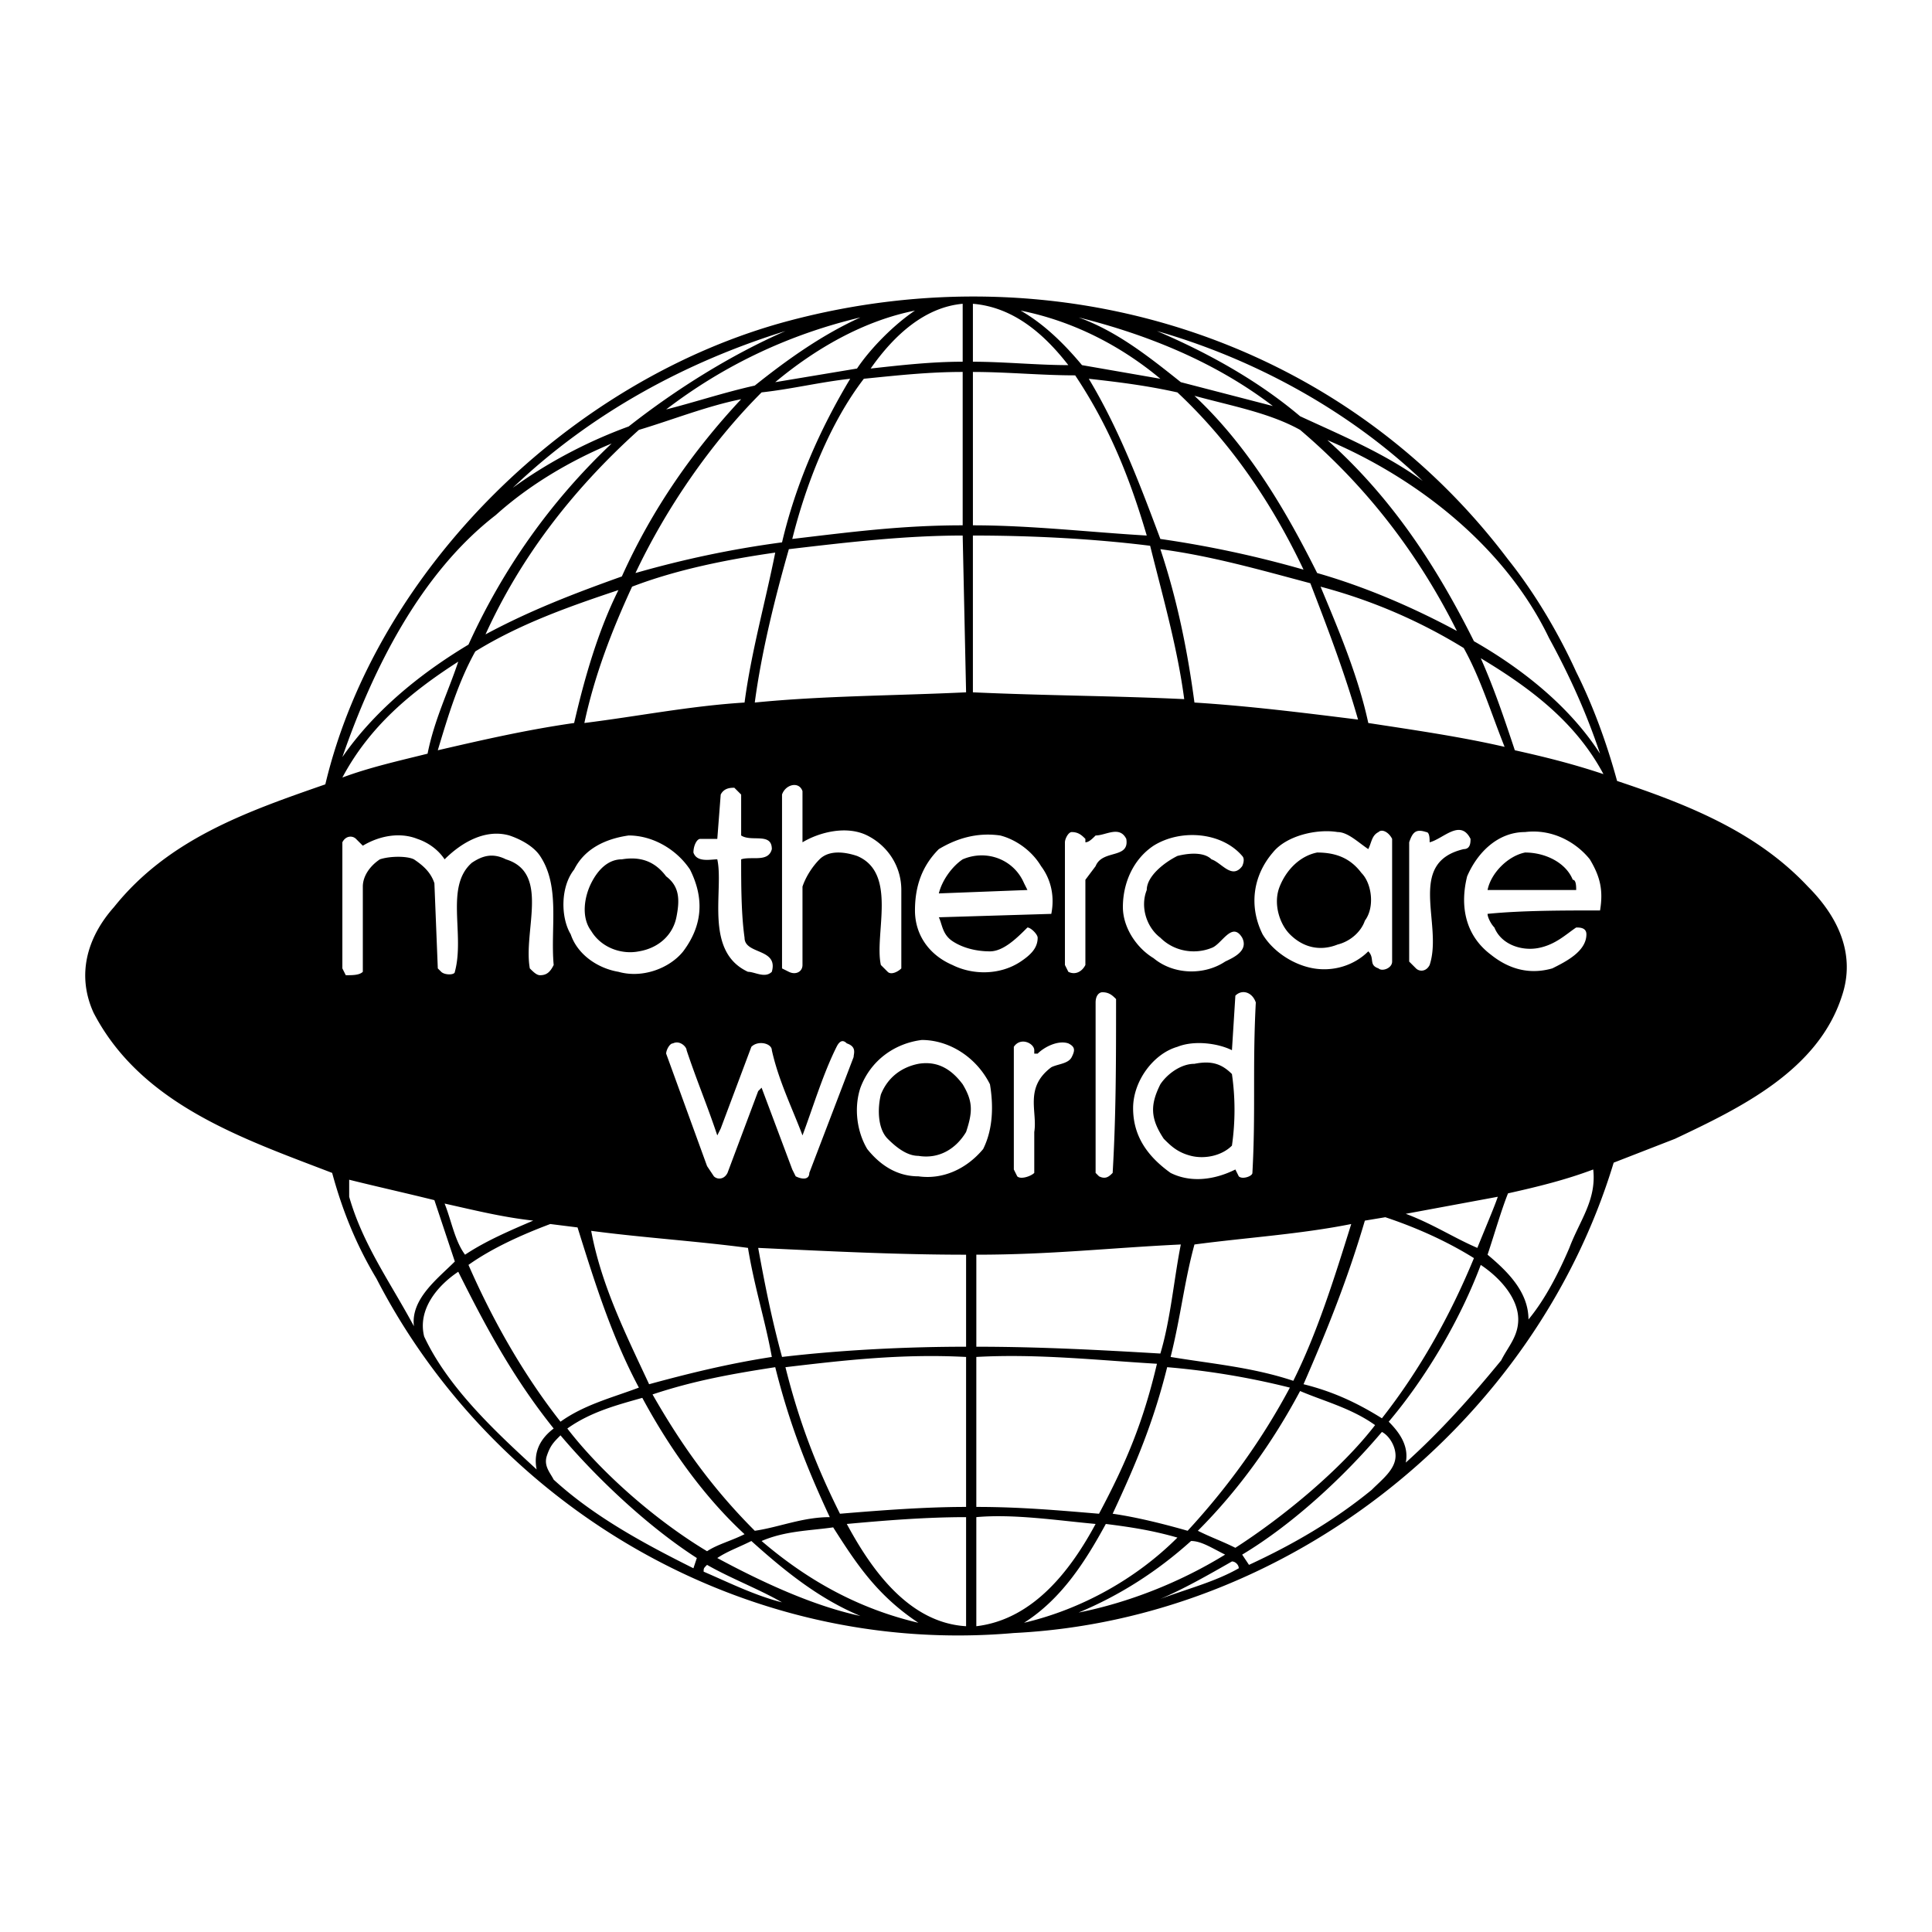 <svg xmlns="http://www.w3.org/2000/svg" width="2500" height="2500" viewBox="0 0 192.756 192.756"><g fill-rule="evenodd" clip-rule="evenodd"><path fill="#fff" fill-opacity="0" d="M0 0h192.756v192.756H0V0z"/><path d="M180.379 88.457c-5.1-5.441-11.9-8.161-19.043-10.542-1.02-3.741-2.379-7.481-4.08-10.882-1.701-3.741-4.08-7.821-6.801-11.222-16.662-22.103-44.887-30.944-71.75-23.803-21.763 5.781-41.146 24.823-46.247 46.247-7.821 2.72-15.642 5.441-21.083 12.242-2.72 3.061-3.74 6.8-2.04 10.542 4.761 9.18 14.962 12.58 23.804 15.982 1.02 3.74 2.38 7.141 4.42 10.541 11.562 22.443 36.385 37.744 63.59 35.365 27.543-1.361 52.027-21.084 59.848-46.928l6.121-2.381c6.461-3.059 14.281-6.801 16.662-14.281 1.361-4.08-.341-7.82-3.401-10.88zm-25.844-24.824c2.041 3.74 3.74 7.481 5.102 11.562-3.061-4.761-7.822-8.502-12.582-11.222-3.74-7.481-8.162-14.282-14.623-20.063 8.841 3.74 17.683 10.542 22.103 19.723zm-99.634 58.488l2.721.34c1.7 5.441 3.4 10.883 6.121 15.982-2.72 1.02-5.441 1.701-7.821 3.4-3.741-4.76-6.801-10.201-9.182-15.643 2.38-1.698 5.441-3.059 8.161-4.079zm-8.501 3.061c-1.021-1.359-1.36-3.4-2.041-5.102 3.061.682 5.781 1.361 8.841 1.701-2.38 1.02-4.76 2.041-6.8 3.401zm1.02-60.189c4.42-2.72 9.181-4.42 14.282-6.121-2.041 4.081-3.401 8.841-4.42 13.262-4.761.68-9.182 1.7-13.603 2.721 1.021-3.401 2.04-6.802 3.741-9.862zm-4.761 10.202c-2.72.68-5.781 1.36-8.501 2.38 2.721-5.101 6.801-8.501 11.562-11.562-1.02 3.06-2.381 5.781-3.061 9.182zm35.365-21.084c-5.101.68-9.861 1.7-14.622 3.061 3.06-6.461 7.481-12.922 12.582-18.023 3.061-.34 5.781-1.02 8.842-1.36-3.061 5.101-5.441 10.542-6.802 16.322zm8.162-16.322c3.4-.34 6.461-.68 9.861-.68v15.302c-6.121 0-11.221.68-17.002 1.36 1.36-5.44 3.74-11.562 7.141-15.982zM74.284 93.557c0 1.7 3.4 1.02 2.721 3.4-.681.68-1.701 0-2.381 0-4.42-2.04-2.38-8.161-3.06-11.221-.68 0-2.041.34-2.38-.68 0-.681.34-1.36.68-1.36h1.701l.34-4.421c.34-.68 1.02-.68 1.36-.68l.68.68v4.081c1.02.68 3.061-.34 3.061 1.36-.34 1.36-2.041.68-3.061 1.02-.001 2.38-.001 5.441.339 7.821zm0-23.464c-5.44.34-10.542 1.36-15.982 2.041 1.021-4.761 2.721-9.181 4.761-13.602 4.421-1.7 9.521-2.72 14.282-3.4-1.021 5.1-2.381 9.861-3.061 14.961zM62.042 57.512c-4.76 1.7-9.181 3.401-13.602 5.781 3.4-7.481 8.501-14.282 15.302-20.403 3.4-1.02 6.801-2.38 10.202-3.061-4.761 5.101-8.841 10.882-11.902 17.683zm-4.76 29.244c1.02-2.041 3.06-3.061 5.44-3.401 2.38 0 4.761 1.36 6.121 3.401 1.36 2.72 1.36 5.44-.681 8.161-1.36 1.7-4.08 2.72-6.46 2.04-2.041-.34-4.081-1.7-4.761-3.74-1.02-1.7-1.02-4.76.341-6.461zm6.801 52.707c2.38 4.422 5.78 9.521 10.201 13.604-1.36.68-2.72 1.02-3.74 1.699-5.101-3.061-10.542-7.82-13.942-12.242 2.38-1.7 5.1-2.379 7.481-3.061zm1.02-.34c4.081-1.359 7.821-2.039 12.242-2.719 1.36 5.439 3.061 9.861 5.441 14.961-2.721 0-5.101 1.02-7.481 1.361-4.422-4.421-7.482-8.841-10.202-13.603zm-.341-1.019c-2.38-5.102-4.761-9.861-5.78-15.303 5.101.68 10.541 1.021 15.642 1.701.68 4.08 1.7 7.141 2.381 10.881-4.422.679-8.502 1.701-12.243 2.721zm7.821-21.083c-.34.68-1.02.68-1.36.34l-.68-1.021-4.081-11.221c0-.34.34-1.021.68-1.021.68-.34 1.36.342 1.36.682 1.02 3.061 2.041 5.439 3.061 8.5l.34-.68 3.061-8.16c.68-.682 2.041-.342 2.041.34.68 3.061 2.04 5.781 3.06 8.5 1.021-2.719 2.041-6.121 3.401-8.84.34-.682.68-.682 1.02-.342 1.02.342.68 1.021.68 1.361l-4.421 11.562c0 .68-.68.68-1.36.34l-.34-.682-3.061-8.16-.34.34-3.061 8.162zm9.182-31.285c-.68.68-1.36 1.7-1.701 2.721v7.821c0 .68-.68 1.02-1.36.68l-.681-.34V79.275c.34-1.02 1.701-1.36 2.041-.34v5.101c1.701-1.02 4.421-1.7 6.461-.68s3.4 3.061 3.4 5.441v7.821c-.34.34-1.021.68-1.36.34l-.68-.68c-.68-3.061 1.7-9.181-2.38-10.881-1.02-.341-2.72-.681-3.74.339zm4.081 22.784c1.02-2.721 3.4-4.422 6.121-4.762 2.721 0 5.442 1.701 6.801 4.422.34 2.039.34 4.42-.68 6.461-1.701 2.039-4.082 3.061-6.461 2.721-2.041 0-3.741-1.021-5.101-2.721-1.021-1.702-1.36-4.08-.68-6.121zm17.681-3.401c.682-.68 2.041-1.361 3.061-1.021.682.342.682.682.34 1.361-.34.68-1.359.68-2.039 1.02-2.721 2.041-1.361 4.422-1.701 6.461v4.082c-.34.34-1.359.68-1.699.34l-.34-.682v-12.24c.68-1.021 2.039-.342 2.039.34v.34h.339v-.001zm12.243-11.562c1.361 1.36 3.4 1.7 5.102 1.02 1.02-.34 2.039-2.72 3.061-1.02.68 1.36-1.021 2.04-1.701 2.38-2.039 1.36-5.1 1.36-7.141-.34-1.699-1.02-3.061-3.061-3.061-5.101 0-2.38 1.02-4.761 3.061-6.121 2.721-1.7 6.801-1.36 8.842 1.021.34.34 0 1.02 0 1.02-1.021 1.36-2.041-.34-3.061-.68-.68-.68-2.041-.68-3.4-.34-1.361.68-3.061 2.04-3.061 3.4-.681 1.701-.001 3.741 1.359 4.761zm1.701 10.882c1.699-.682 4.08-.342 5.439.34l.342-5.441c.68-.68 1.699-.34 2.039.68-.34 6.461 0 10.883-.34 17.004 0 .34-1.02.68-1.359.34l-.34-.682c-2.041 1.021-4.422 1.361-6.461.342-2.381-1.701-3.742-3.742-3.742-6.461 0-2.721 2.041-5.442 4.422-6.122zm17.341 17.682c-1.699 5.441-3.4 10.881-5.781 15.643-4.08-1.359-8.16-1.701-12.24-2.381 1.02-4.08 1.359-7.48 2.379-11.221 5.101-.682 10.541-1.021 15.642-2.041zm-3.74-25.504c-2.041-.34-4.08-1.7-5.102-3.4-1.359-2.72-1.02-5.781 1.021-8.161 1.359-1.701 4.42-2.381 6.461-2.041 1.02 0 2.039 1.02 3.061 1.7.34-.68.34-1.36 1.02-1.7.34-.34 1.02 0 1.359.68v12.241c0 .68-1.02 1.02-1.359.68-1.02-.34-.34-1.02-1.02-1.7-1.361 1.361-3.4 2.041-5.441 1.701zM119.17 70.093c-.68-5.101-1.699-10.201-3.4-15.302 5.102.68 9.861 2.04 14.963 3.4 1.699 4.421 3.4 8.841 4.76 13.602-5.44-.679-10.882-1.359-16.323-1.7zm0-30.604c3.74 1.02 7.482 1.7 10.541 3.4 6.803 5.781 11.902 12.582 15.643 20.063-4.42-2.38-9.182-4.421-13.941-5.781-3.061-6.12-6.802-12.581-12.243-17.682zm10.883 17.343a107.084 107.084 0 0 0-14.283-3.06c-2.039-5.441-4.08-10.882-7.141-15.982 3.061.34 5.781.68 8.842 1.36 5.439 5.1 9.521 11.221 12.582 17.682zM118.15 69.753c-7.141-.34-13.602-.34-21.084-.68V53.431c6.121 0 12.242.34 17.684 1.021 1.359 5.44 2.721 10.201 3.4 15.301zm-11.222 13.263c.682 0 1.021.34 1.361.68v.34c.34 0 .68-.34 1.02-.68 1.02 0 2.381-1.02 3.061.34.34 2.04-2.381 1.02-3.061 2.72l-1.02 1.36v8.501c-.34.68-1.02 1.02-1.701.68l-.34-.68V84.036c0-.34.34-1.02.68-1.02zm4.082 34.005c-.34.34-.682.68-1.361.34l-.34-.34v-17.004c0-.68.34-1.02.68-1.02.682 0 1.021.34 1.361.68 0 6.122 0 11.563-.34 17.344zm6.801 7.141c-.68 3.4-1.02 7.48-2.041 10.881-5.781-.34-11.902-.68-18.361-.68v-9.182c7.48.001 13.261-.679 20.402-1.019zm-20.403 18.703v-7.482c6.119-.34 12.24.34 18.021.68-1.359 5.781-3.061 9.861-5.781 14.963-4.08-.34-7.82-.68-12.24-.68v-7.481zm19.041-6.461a76.74 76.74 0 0 1 12.242 2.039c-2.721 5.102-6.121 9.861-10.201 14.283-2.381-.682-5.1-1.361-7.48-1.701 2.381-5.101 4.08-9.181 5.439-14.621zm13.262 2.379c2.381 1.021 5.102 1.701 7.482 3.4-3.4 4.422-9.182 9.182-13.941 12.242-1.361-.68-2.381-1.02-3.742-1.699 4.082-4.081 7.482-8.841 10.201-13.943zm.342-.679c2.379-5.441 4.42-10.541 6.119-16.322l2.041-.34c3.061 1.02 6.121 2.381 8.842 4.08-2.381 5.781-5.441 11.223-9.182 15.982-2.721-1.699-5.102-2.721-7.82-3.4zm10.201-17.002l9.182-1.701c-.34 1.021-1.361 3.4-2.041 5.102-2.381-1.023-4.42-2.382-7.141-3.401zm2.381-24.825c-.342.68-1.021.68-1.361.34l-.68-.68V84.036c.34-1.02.68-1.36 1.699-1.02.342 0 .342.68.342 1.02 1.359-.34 3.059-2.38 4.08-.34 0 .34 0 1.02-.68 1.02-5.781 1.36-2.041 7.481-3.4 11.561zm-6.121-24.143c-1.021-4.761-3.061-9.521-4.762-13.602a53.28 53.28 0 0 1 14.283 6.121c1.699 3.061 2.719 6.461 4.08 9.861-4.422-1.02-9.181-1.7-13.601-2.38zm5.439-24.144c-3.74-2.72-7.82-4.42-12.242-6.461-4.42-3.74-9.52-6.46-14.281-8.501 9.521 2.721 19.043 7.821 26.523 14.962zm-14.961-7.481l-9.182-2.38c-3.4-2.72-6.461-5.101-10.201-6.461 6.801 1.7 13.602 4.42 19.383 8.841zm-11.222-2.72l-7.82-1.36c-1.701-2.041-3.74-4.081-6.121-5.441 5.099 1.02 9.86 3.4 13.941 6.801zm-18.704-7.481c4.082.34 7.143 3.06 9.521 6.121-3.061 0-6.461-.34-9.521-.34v-5.781zm10.204 7.141c3.4 5.101 5.439 10.202 7.141 15.982-5.781-.34-11.562-1.02-17.344-1.02V37.109c3.4 0 6.8.34 10.203.34zm-7.483 45.906c1.361.34 3.061 1.36 4.08 3.061 1.021 1.36 1.361 3.061 1.021 4.761l-11.222.34c.34.68.34 1.7 1.36 2.38 1.02.68 2.381 1.02 3.741 1.02s2.721-1.36 3.74-2.38c.34 0 1.02.68 1.02 1.021 0 1.02-.68 1.7-1.699 2.38-2.041 1.36-4.762 1.36-6.801.34-2.38-1.02-3.741-3.061-3.741-5.441s.68-4.42 2.38-6.121c1.701-1.02 3.742-1.7 6.121-1.361zM75.304 70.093c.68-5.101 2.041-10.541 3.401-15.302 5.781-.68 11.562-1.36 17.342-1.36l.34 15.642c-7.141.341-14.282.341-21.083 1.02zm20.743-34.005c-3.06 0-6.121.34-9.181.681 2.38-3.401 5.44-6.121 9.181-6.461v5.78zm-10.542.681l-8.161 1.36c4.081-3.4 8.841-6.121 13.942-7.141-2.04 1.36-4.42 3.741-5.781 5.781zm.341-5.101c-3.741 1.7-7.141 4.081-10.542 6.801-3.06.68-6.121 1.7-8.841 2.38 5.781-4.42 12.242-7.481 19.383-9.181zm-7.482 1.36c-5.441 2.38-10.881 5.781-15.642 9.521-3.74 1.36-7.821 3.401-11.562 6.121 7.822-7.481 17.343-12.582 27.204-15.642zM49.46 51.391c3.401-3.061 7.481-5.441 11.562-7.142-6.121 5.782-10.882 12.583-14.282 20.064-5.101 3.06-9.521 6.801-12.582 11.222 3.06-8.842 7.821-18.363 15.302-24.144zM34.158 96.617V84.036c.34-.68 1.021-.68 1.36-.34l.68.68c1.7-1.02 3.741-1.36 5.441-.68 1.02.34 2.04 1.02 2.72 2.04 1.7-1.7 4.081-3.061 6.461-2.38 1.02.34 2.38 1.02 3.061 2.041 2.041 3.061 1.02 7.141 1.36 10.881-.34.68-.68 1.02-1.36 1.02-.34 0-.68-.34-1.02-.68-.68-3.74 2.04-9.521-2.381-10.881-1.36-.68-2.38-.34-3.4.34-2.72 2.381-.68 7.141-1.7 10.881 0 .34-1.02.34-1.36 0l-.34-.34-.34-8.501c-.34-1.02-1.021-1.7-2.041-2.38-.68-.34-2.38-.34-3.4 0-1.02.68-1.7 1.7-1.7 2.721v8.5c-.34.34-1.02.34-1.7.34l-.341-.681zm.68 22.783v-1.699c2.72.68 5.78 1.359 8.501 2.039l2.04 6.121c-1.7 1.701-4.42 3.74-4.081 6.461-2.38-4.42-5.1-8.16-6.46-12.922zm7.481 13.944c-.68-2.721 1.36-5.102 3.4-6.461 2.721 5.439 5.441 10.541 9.522 15.641-1.36 1.021-2.041 2.381-1.701 4.082-4.08-3.741-8.84-8.163-11.221-13.262zm26.864 23.123c-4.761-2.381-9.861-5.102-13.942-8.842-.34-.68-1.02-1.359-.68-2.381.34-1.02.68-1.359 1.36-2.039 3.74 4.42 8.841 9.18 13.602 12.24l-.34 1.022zm1.02.34c0-.34 0-.34.34-.68 2.38 1.359 5.101 2.379 7.48 3.74-2.719-.679-5.44-2.041-7.82-3.06zm1.36-1.362c1.02-.68 2.04-1.02 3.4-1.699 3.4 3.061 6.801 5.781 10.882 7.48-4.76-1.019-9.861-3.4-14.282-5.781zm4.421-1.699c2.38-1.02 4.761-1.02 7.142-1.361 2.38 3.742 4.42 6.803 8.501 9.521-5.781-1.359-10.882-4.08-15.643-8.16zm20.403 8.502c-5.781-.342-9.521-5.781-11.902-10.203 3.741-.34 7.821-.68 11.902-.68v10.883zm0-11.902c-4.081 0-8.501.34-12.582.68-2.38-4.76-4.081-9.182-5.441-14.621 5.781-.682 11.562-1.361 18.023-1.021v14.962zm0-15.983c-6.121 0-12.582.34-18.363 1.02-1.02-3.74-1.7-7.141-2.38-10.881 7.141.34 13.942.68 20.743.68v9.181zm1.021 27.885v-10.883c3.74-.34 8.16.34 11.9.68-2.38 4.422-6.12 9.521-11.9 10.203zm12.92-10.203c2.721.34 4.762.682 7.143 1.361-4.08 4.08-9.521 7.141-15.303 8.5 3.74-2.379 6.121-6.119 8.16-9.861zm8.502 1.701c1.02 0 2.041.68 3.4 1.359-4.42 2.721-9.521 4.762-14.621 5.781 4.08-1.698 7.821-4.079 11.221-7.14zm-3.06 5.781c2.381-1.021 4.762-2.381 7.141-3.74.342 0 .682.34.682.68-2.382 1.359-5.103 2.039-7.823 3.06zm21.084-10.882c-3.74 3.061-7.822 5.441-12.242 7.482l-.68-1.021c5.1-3.061 10.201-7.82 13.941-12.24.68.34 1.361 1.359 1.361 2.379 0 1.36-1.361 2.38-2.38 3.4zm12.921-12.922c-3.061 3.74-6.121 7.143-9.521 10.201.34-1.699-.68-3.059-1.701-4.08 3.74-4.42 7.141-10.201 9.182-15.643 2.041 1.361 3.74 3.4 3.74 5.441 0 1.702-1.02 2.721-1.7 4.081zm6.801-11.221c-1.021 2.381-2.381 5.1-4.08 7.141 0-2.721-2.041-4.76-4.082-6.461.682-2.041 1.361-4.42 2.041-6.121 3.061-.68 5.781-1.359 8.502-2.381.34 3.06-1.361 5.101-2.381 7.822zm3.061-33.666c-3.74 0-7.822 0-11.223.34 0 .34.34 1.02.682 1.36.68 1.7 2.719 2.38 4.42 2.041 1.699-.34 2.721-1.36 3.74-2.041.34 0 1.02 0 1.02.68 0 1.7-2.039 2.72-3.4 3.4-2.379.68-4.42 0-6.121-1.36-2.719-2.041-3.061-5.101-2.379-7.821 1.02-2.38 3.061-4.42 5.779-4.42 2.721-.34 5.102 1.02 6.461 2.72 1.021 1.701 1.361 3.061 1.021 5.101zm-8.502-15.982c-1.02-3.061-2.039-6.121-3.4-9.182 5.102 3.061 9.521 6.461 12.242 11.562-3.061-1.02-5.782-1.699-8.842-2.38z"/><path d="M63.742 94.917c2.041-.34 3.4-1.7 3.741-3.4.34-1.7.34-3.06-1.021-4.081-1.02-1.36-2.38-2.04-4.42-1.7-1.36 0-2.38 1.021-3.06 2.38-.681 1.36-1.021 3.4 0 4.761 1.019 1.7 3.06 2.38 4.76 2.04zM102.508 88.796l-.34-.68c-1.02-2.38-3.74-3.4-6.121-2.38-1.02.68-2.041 2.04-2.38 3.4l8.841-.34zM152.154 85.056c-1.699.34-3.4 2.04-3.74 3.74h8.842c0-.34 0-1.021-.34-1.021-.68-1.699-2.721-2.719-4.762-2.719zM91.626 115.32c2.04.34 3.74-.68 4.761-2.381.679-2.039.679-3.061-.34-4.76-1.02-1.361-2.38-2.381-4.42-2.041-1.7.34-3.061 1.361-3.741 3.061-.34 1.361-.34 3.4.68 4.42 1.02 1.022 2.04 1.701 3.06 1.701zM135.832 87.096c-1.02-1.36-2.379-2.04-4.42-2.04-1.701.34-3.061 1.7-3.74 3.4s0 3.74 1.02 4.76c1.361 1.36 3.061 1.7 4.762 1.02 1.359-.34 2.379-1.36 2.719-2.38 1.02-1.359.681-3.74-.341-4.76zM118.83 115.32c1.361.34 3.061 0 4.08-1.02a24.993 24.993 0 0 0 0-7.143c-1.02-1.02-2.039-1.359-3.74-1.02-1.359 0-2.721 1.02-3.4 2.041-1.02 2.039-1.02 3.4.34 5.439.681.684 1.361 1.363 2.72 1.703z"/></g></svg>
